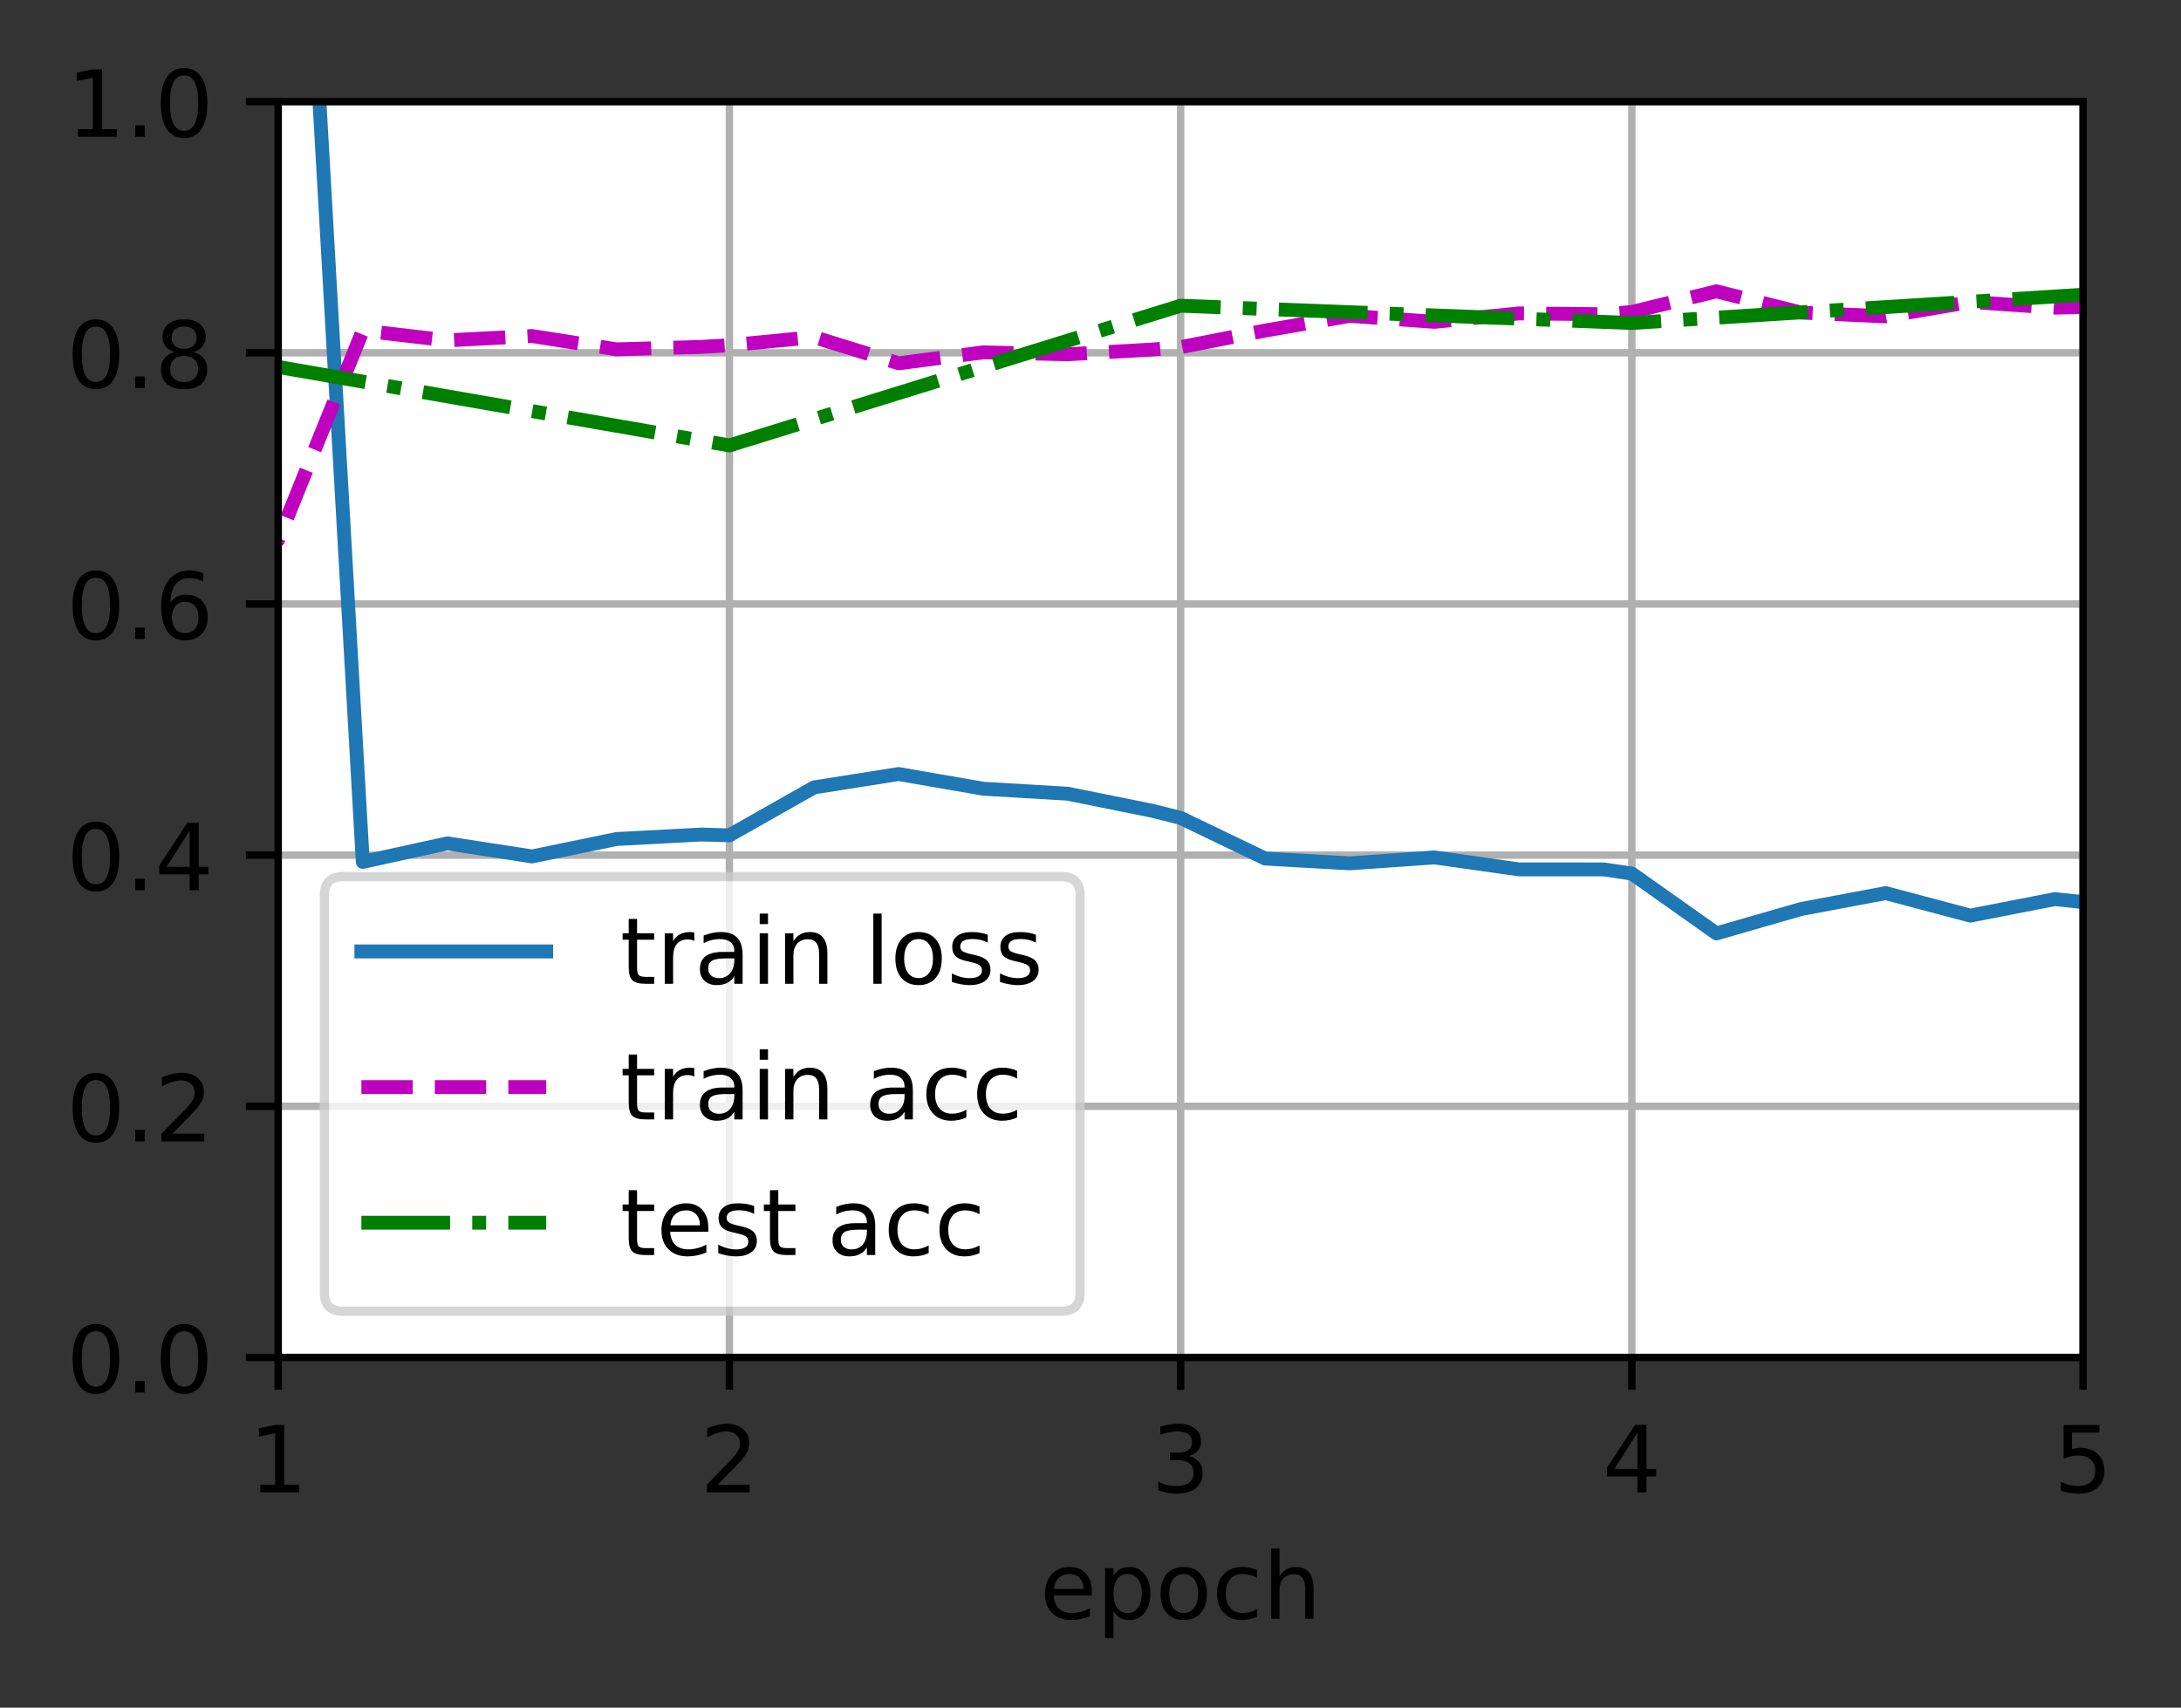 <?xml version="1.0" encoding="UTF-8"?>
<svg xmlns="http://www.w3.org/2000/svg" xmlns:xlink="http://www.w3.org/1999/xlink" width="295pt" height="231pt" viewBox="0 0 295 231" version="1.1">
<rect x="0" y="0" width="295" height="231" fill="#333333" stroke="none"/>
<defs>
<clipPath id="clip1">
  <path d="M 37.629 13.75 L 39 13.75 L 39 183.625 L 37.629 183.625 Z M 37.629 13.75 "/>
</clipPath>
<clipPath id="clip2">
  <path d="M 97 13.75 L 100 13.75 L 100 183.625 L 97 183.625 Z M 97 13.75 "/>
</clipPath>
<clipPath id="clip3">
  <path d="M 158 13.75 L 161 13.75 L 161 183.625 L 158 183.625 Z M 158 13.75 "/>
</clipPath>
<clipPath id="clip4">
  <path d="M 220 13.75 L 222 13.75 L 222 183.625 L 220 183.625 Z M 220 13.75 "/>
</clipPath>
<clipPath id="clip5">
  <path d="M 281 13.75 L 281.754 13.75 L 281.754 183.625 L 281 183.625 Z M 281 13.75 "/>
</clipPath>
<clipPath id="clip6">
  <path d="M 37.629 182 L 281.754 182 L 281.754 183.625 L 37.629 183.625 Z M 37.629 182 "/>
</clipPath>
<clipPath id="clip7">
  <path d="M 37.629 148 L 281.754 148 L 281.754 151 L 37.629 151 Z M 37.629 148 "/>
</clipPath>
<clipPath id="clip8">
  <path d="M 37.629 114 L 281.754 114 L 281.754 117 L 37.629 117 Z M 37.629 114 "/>
</clipPath>
<clipPath id="clip9">
  <path d="M 37.629 80 L 281.754 80 L 281.754 83 L 37.629 83 Z M 37.629 80 "/>
</clipPath>
<clipPath id="clip10">
  <path d="M 37.629 47 L 281.754 47 L 281.754 49 L 37.629 49 Z M 37.629 47 "/>
</clipPath>
<clipPath id="clip11">
  <path d="M 37.629 13.75 L 281.754 13.75 L 281.754 15 L 37.629 15 Z M 37.629 13.75 "/>
</clipPath>
<clipPath id="clip12">
  <path d="M 41 13.75 L 281.754 13.75 L 281.754 128 L 41 128 Z M 41 13.75 "/>
</clipPath>
<clipPath id="clip13">
  <path d="M 37.629 38 L 281.754 38 L 281.754 99 L 37.629 99 Z M 37.629 38 "/>
</clipPath>
<clipPath id="clip14">
  <path d="M 37.629 38 L 281.754 38 L 281.754 62 L 37.629 62 Z M 37.629 38 "/>
</clipPath>
<filter id="alpha" filterUnits="objectBoundingBox" x="0%" y="0%" width="100%" height="100%">
  <feColorMatrix type="matrix" in="SourceGraphic" values="0 0 0 0 1 0 0 0 0 1 0 0 0 0 1 0 0 0 1 0"/>
</filter>
<mask id="mask0">
  <g filter="url(#alpha)">
<rect x="0" y="0" width="295" height="231" style="fill:rgb(0%,0%,0%);fill-opacity:0.8;stroke:none;"/>
  </g>
</mask>
<clipPath id="clip15">
  <rect width="295" height="231"/>
</clipPath>
<g id="surface6" clip-path="url(#clip15)">
<path style="fill-rule:nonzero;fill:rgb(100%,100%,100%);fill-opacity:1;stroke-width:1;stroke-linecap:butt;stroke-linejoin:miter;stroke:rgb(80%,80%,80%);stroke-opacity:1;stroke-miterlimit:4;" d="M 37.103 141.9 L 114.872 141.9 C 116.206 141.9 116.872 141.231 116.872 139.9 L 116.872 96.866 C 116.872 95.531 116.206 94.866 114.872 94.866 L 37.103 94.866 C 35.769 94.866 35.103 95.531 35.103 96.866 L 35.103 139.9 C 35.103 141.231 35.769 141.9 37.103 141.9 Z M 37.103 141.9 " transform="matrix(1.25,0,0,1.25,0,0)"/>
</g>
</defs>
<g id="surface1">
<path style=" stroke:none;fill-rule:nonzero;fill:rgb(100%,100%,100%);fill-opacity:1;" d="M 37.629 183.625 L 281.754 183.625 L 281.754 13.75 L 37.629 13.75 Z M 37.629 183.625 "/>
<g clip-path="url(#clip1)" clip-rule="nonzero">
<path style="fill:none;stroke-width:0.8;stroke-linecap:square;stroke-linejoin:round;stroke:rgb(69.02%,69.02%,69.02%);stroke-opacity:1;stroke-miterlimit:4;" d="M 30.103 146.9 L 30.103 11 " transform="matrix(1.25,0,0,1.25,0,0)"/>
</g>
<path style="fill:none;stroke-width:0.8;stroke-linecap:butt;stroke-linejoin:round;stroke:rgb(0%,0%,0%);stroke-opacity:1;stroke-miterlimit:4;" d="M 0 0.001 L 0 3.501 " transform="matrix(1.25,0,0,1.25,37.629,183.624)"/>
<path style=" stroke:none;fill-rule:nonzero;fill:rgb(0%,0%,0%);fill-opacity:1;" d="M 35.203 200.836 L 37.219 200.836 L 37.219 193.883 L 35.023 194.32 L 35.023 193.199 L 37.203 192.758 L 38.438 192.758 L 38.438 200.836 L 40.453 200.836 L 40.453 201.871 L 35.203 201.871 Z M 35.203 200.836 "/>
<g clip-path="url(#clip2)" clip-rule="nonzero">
<path style="fill:none;stroke-width:0.8;stroke-linecap:square;stroke-linejoin:round;stroke:rgb(69.02%,69.02%,69.02%);stroke-opacity:1;stroke-miterlimit:4;" d="M 78.928 146.9 L 78.928 11 " transform="matrix(1.25,0,0,1.25,0,0)"/>
</g>
<path style="fill:none;stroke-width:0.8;stroke-linecap:butt;stroke-linejoin:round;stroke:rgb(0%,0%,0%);stroke-opacity:1;stroke-miterlimit:4;" d="M 0 0.001 L 0 3.501 " transform="matrix(1.25,0,0,1.25,98.66,183.624)"/>
<path style=" stroke:none;fill-rule:nonzero;fill:rgb(0%,0%,0%);fill-opacity:1;" d="M 97.082 200.836 L 101.383 200.836 L 101.383 201.871 L 95.602 201.871 L 95.602 200.836 C 96.066 200.352 96.703 199.699 97.512 198.887 C 98.32 198.07 98.828 197.543 99.035 197.305 C 99.43 196.863 99.703 196.488 99.859 196.18 C 100.02 195.875 100.098 195.57 100.098 195.273 C 100.098 194.789 99.93 194.395 99.586 194.09 C 99.25 193.785 98.805 193.633 98.258 193.633 C 97.875 193.633 97.465 193.699 97.035 193.832 C 96.605 193.969 96.148 194.172 95.66 194.445 L 95.66 193.199 C 96.156 193 96.621 192.848 97.051 192.746 C 97.484 192.645 97.879 192.594 98.234 192.594 C 99.18 192.594 99.934 192.832 100.492 193.305 C 101.055 193.773 101.336 194.406 101.336 195.195 C 101.336 195.57 101.266 195.926 101.125 196.262 C 100.984 196.594 100.73 196.992 100.359 197.445 C 100.258 197.566 99.934 197.906 99.391 198.469 C 98.844 199.035 98.074 199.82 97.082 200.836 Z M 97.082 200.836 "/>
<g clip-path="url(#clip3)" clip-rule="nonzero">
<path style="fill:none;stroke-width:0.8;stroke-linecap:square;stroke-linejoin:round;stroke:rgb(69.02%,69.02%,69.02%);stroke-opacity:1;stroke-miterlimit:4;" d="M 127.753 146.9 L 127.753 11 " transform="matrix(1.25,0,0,1.25,0,0)"/>
</g>
<path style="fill:none;stroke-width:0.8;stroke-linecap:butt;stroke-linejoin:round;stroke:rgb(0%,0%,0%);stroke-opacity:1;stroke-miterlimit:4;" d="M 0 0.001 L 0 3.501 " transform="matrix(1.25,0,0,1.25,159.691,183.624)"/>
<path style=" stroke:none;fill-rule:nonzero;fill:rgb(0%,0%,0%);fill-opacity:1;" d="M 160.789 196.957 C 161.375 197.086 161.836 197.348 162.168 197.746 C 162.5 198.145 162.664 198.637 162.664 199.223 C 162.664 200.121 162.355 200.816 161.738 201.312 C 161.121 201.805 160.242 202.051 159.102 202.051 C 158.719 202.051 158.328 202.012 157.922 201.938 C 157.516 201.859 157.098 201.746 156.668 201.598 L 156.668 200.406 C 157.008 200.605 157.383 200.758 157.789 200.859 C 158.195 200.961 158.621 201.012 159.066 201.012 C 159.84 201.012 160.426 200.859 160.832 200.555 C 161.238 200.25 161.438 199.805 161.438 199.223 C 161.438 198.688 161.25 198.266 160.875 197.965 C 160.5 197.66 159.977 197.508 159.305 197.508 L 158.242 197.508 L 158.242 196.496 L 159.352 196.496 C 159.961 196.496 160.422 196.375 160.742 196.133 C 161.066 195.891 161.227 195.539 161.227 195.086 C 161.227 194.617 161.062 194.258 160.727 194.008 C 160.398 193.758 159.922 193.633 159.305 193.633 C 158.965 193.633 158.602 193.668 158.219 193.742 C 157.828 193.816 157.406 193.93 156.941 194.082 L 156.941 192.984 C 157.41 192.855 157.848 192.758 158.258 192.691 C 158.668 192.629 159.051 192.594 159.414 192.594 C 160.352 192.594 161.09 192.809 161.633 193.234 C 162.18 193.656 162.453 194.23 162.453 194.957 C 162.453 195.461 162.309 195.887 162.02 196.234 C 161.73 196.582 161.32 196.824 160.789 196.957 Z M 160.789 196.957 "/>
<g clip-path="url(#clip4)" clip-rule="nonzero">
<path style="fill:none;stroke-width:0.8;stroke-linecap:square;stroke-linejoin:round;stroke:rgb(69.02%,69.02%,69.02%);stroke-opacity:1;stroke-miterlimit:4;" d="M 176.578 146.9 L 176.578 11 " transform="matrix(1.25,0,0,1.25,0,0)"/>
</g>
<path style="fill:none;stroke-width:0.8;stroke-linecap:butt;stroke-linejoin:round;stroke:rgb(0%,0%,0%);stroke-opacity:1;stroke-miterlimit:4;" d="M 0 0.001 L 0 3.501 " transform="matrix(1.25,0,0,1.25,220.723,183.624)"/>
<path style=" stroke:none;fill-rule:nonzero;fill:rgb(0%,0%,0%);fill-opacity:1;" d="M 221.469 193.832 L 218.359 198.699 L 221.469 198.699 Z M 221.148 192.758 L 222.695 192.758 L 222.695 198.699 L 224 198.699 L 224 199.723 L 222.695 199.723 L 222.695 201.871 L 221.469 201.871 L 221.469 199.723 L 217.359 199.723 L 217.359 198.535 Z M 221.148 192.758 "/>
<g clip-path="url(#clip5)" clip-rule="nonzero">
<path style="fill:none;stroke-width:0.8;stroke-linecap:square;stroke-linejoin:round;stroke:rgb(69.02%,69.02%,69.02%);stroke-opacity:1;stroke-miterlimit:4;" d="M 225.403 146.9 L 225.403 11 " transform="matrix(1.25,0,0,1.25,0,0)"/>
</g>
<path style="fill:none;stroke-width:0.8;stroke-linecap:butt;stroke-linejoin:round;stroke:rgb(0%,0%,0%);stroke-opacity:1;stroke-miterlimit:4;" d="M 0 0.001 L 0 3.501 " transform="matrix(1.25,0,0,1.25,281.754,183.624)"/>
<path style=" stroke:none;fill-rule:nonzero;fill:rgb(0%,0%,0%);fill-opacity:1;" d="M 279.125 192.758 L 283.969 192.758 L 283.969 193.797 L 280.258 193.797 L 280.258 196.031 C 280.434 195.969 280.613 195.922 280.789 195.895 C 280.969 195.863 281.148 195.848 281.328 195.848 C 282.348 195.848 283.152 196.129 283.746 196.684 C 284.34 197.242 284.641 197.996 284.641 198.949 C 284.641 199.93 284.332 200.691 283.723 201.234 C 283.113 201.777 282.25 202.051 281.141 202.051 C 280.758 202.051 280.367 202.016 279.969 201.953 C 279.574 201.887 279.164 201.789 278.742 201.66 L 278.742 200.418 C 279.109 200.617 279.484 200.766 279.875 200.863 C 280.266 200.961 280.68 201.012 281.117 201.012 C 281.82 201.012 282.375 200.824 282.789 200.457 C 283.199 200.086 283.406 199.582 283.406 198.949 C 283.406 198.312 283.199 197.812 282.789 197.441 C 282.375 197.07 281.82 196.887 281.117 196.887 C 280.785 196.887 280.457 196.922 280.129 196.996 C 279.801 197.066 279.469 197.184 279.125 197.336 Z M 279.125 192.758 "/>
<path style=" stroke:none;fill-rule:nonzero;fill:rgb(0%,0%,0%);fill-opacity:1;" d="M 147.68 215.27 L 147.68 215.82 L 142.516 215.82 C 142.566 216.594 142.801 217.184 143.219 217.586 C 143.633 217.992 144.215 218.195 144.961 218.195 C 145.391 218.195 145.809 218.141 146.211 218.035 C 146.617 217.93 147.02 217.773 147.422 217.559 L 147.422 218.621 C 147.016 218.793 146.602 218.922 146.18 219.012 C 145.758 219.102 145.328 219.148 144.891 219.148 C 143.801 219.148 142.938 218.832 142.301 218.195 C 141.664 217.562 141.344 216.703 141.344 215.617 C 141.344 214.5 141.648 213.613 142.25 212.957 C 142.855 212.297 143.672 211.969 144.695 211.969 C 145.617 211.969 146.344 212.266 146.879 212.859 C 147.414 213.449 147.68 214.254 147.68 215.27 Z M 146.559 214.941 C 146.551 214.328 146.379 213.836 146.043 213.473 C 145.707 213.105 145.262 212.922 144.711 212.922 C 144.082 212.922 143.582 213.098 143.203 213.453 C 142.828 213.805 142.613 214.305 142.555 214.949 Z M 146.559 214.941 "/>
<path style=" stroke:none;fill-rule:nonzero;fill:rgb(0%,0%,0%);fill-opacity:1;" d="M 150.609 217.945 L 150.609 221.57 L 149.48 221.57 L 149.48 212.133 L 150.609 212.133 L 150.609 213.172 C 150.848 212.766 151.145 212.465 151.504 212.266 C 151.867 212.07 152.297 211.969 152.797 211.969 C 153.625 211.969 154.301 212.301 154.82 212.957 C 155.34 213.617 155.598 214.484 155.598 215.559 C 155.598 216.633 155.34 217.5 154.82 218.16 C 154.301 218.816 153.625 219.148 152.797 219.148 C 152.297 219.148 151.867 219.047 151.504 218.852 C 151.145 218.652 150.848 218.352 150.609 217.945 Z M 154.434 215.559 C 154.434 214.73 154.262 214.086 153.922 213.613 C 153.582 213.145 153.117 212.91 152.523 212.91 C 151.926 212.91 151.461 213.145 151.121 213.613 C 150.781 214.086 150.609 214.73 150.609 215.559 C 150.609 216.383 150.781 217.031 151.121 217.5 C 151.461 217.973 151.926 218.207 152.523 218.207 C 153.117 218.207 153.582 217.973 153.922 217.5 C 154.262 217.031 154.434 216.383 154.434 215.559 Z M 154.434 215.559 "/>
<path style=" stroke:none;fill-rule:nonzero;fill:rgb(0%,0%,0%);fill-opacity:1;" d="M 160.109 212.922 C 159.508 212.922 159.031 213.156 158.68 213.625 C 158.328 214.098 158.156 214.738 158.156 215.559 C 158.156 216.375 158.328 217.02 158.676 217.488 C 159.023 217.961 159.5 218.195 160.109 218.195 C 160.707 218.195 161.18 217.957 161.531 217.488 C 161.879 217.016 162.055 216.371 162.055 215.559 C 162.055 214.746 161.879 214.105 161.531 213.633 C 161.18 213.156 160.707 212.922 160.109 212.922 Z M 160.109 211.969 C 161.086 211.969 161.852 212.289 162.406 212.922 C 162.969 213.559 163.246 214.434 163.246 215.559 C 163.246 216.676 162.969 217.555 162.406 218.191 C 161.852 218.828 161.086 219.148 160.109 219.148 C 159.125 219.148 158.359 218.828 157.805 218.191 C 157.25 217.555 156.969 216.676 156.969 215.559 C 156.969 214.434 157.25 213.559 157.805 212.922 C 158.359 212.289 159.125 211.969 160.109 211.969 Z M 160.109 211.969 "/>
<path style=" stroke:none;fill-rule:nonzero;fill:rgb(0%,0%,0%);fill-opacity:1;" d="M 170.027 212.395 L 170.027 213.445 C 169.707 213.27 169.391 213.141 169.07 213.051 C 168.754 212.965 168.43 212.922 168.105 212.922 C 167.375 212.922 166.809 213.152 166.406 213.613 C 166.004 214.074 165.801 214.723 165.801 215.559 C 165.801 216.391 166.004 217.039 166.406 217.504 C 166.809 217.965 167.375 218.195 168.105 218.195 C 168.43 218.195 168.754 218.152 169.07 218.062 C 169.391 217.977 169.707 217.844 170.027 217.668 L 170.027 218.707 C 169.711 218.855 169.387 218.965 169.051 219.035 C 168.719 219.109 168.359 219.148 167.98 219.148 C 166.953 219.148 166.133 218.824 165.527 218.176 C 164.922 217.531 164.617 216.656 164.617 215.559 C 164.617 214.441 164.926 213.566 165.535 212.93 C 166.148 212.289 166.988 211.969 168.055 211.969 C 168.402 211.969 168.738 212.004 169.066 212.078 C 169.398 212.148 169.715 212.254 170.027 212.395 Z M 170.027 212.395 "/>
<path style=" stroke:none;fill-rule:nonzero;fill:rgb(0%,0%,0%);fill-opacity:1;" d="M 177.664 214.844 L 177.664 218.969 L 176.539 218.969 L 176.539 214.879 C 176.539 214.234 176.414 213.75 176.16 213.43 C 175.91 213.105 175.531 212.945 175.027 212.945 C 174.418 212.945 173.941 213.141 173.59 213.527 C 173.242 213.91 173.066 214.438 173.066 215.105 L 173.066 218.969 L 171.938 218.969 L 171.938 209.473 L 173.066 209.473 L 173.066 213.195 C 173.336 212.785 173.652 212.477 174.016 212.273 C 174.379 212.07 174.801 211.969 175.277 211.969 C 176.062 211.969 176.656 212.211 177.059 212.699 C 177.461 213.184 177.664 213.898 177.664 214.844 Z M 177.664 214.844 "/>
<g clip-path="url(#clip6)" clip-rule="nonzero">
<path style="fill:none;stroke-width:0.8;stroke-linecap:square;stroke-linejoin:round;stroke:rgb(69.02%,69.02%,69.02%);stroke-opacity:1;stroke-miterlimit:4;" d="M 30.103 146.9 L 225.403 146.9 " transform="matrix(1.25,0,0,1.25,0,0)"/>
</g>
<path style="fill:none;stroke-width:0.8;stroke-linecap:butt;stroke-linejoin:round;stroke:rgb(0%,0%,0%);stroke-opacity:1;stroke-miterlimit:4;" d="M 0 0.001 L -3.5 0.001 " transform="matrix(1.25,0,0,1.25,37.629,183.624)"/>
<path style=" stroke:none;fill-rule:nonzero;fill:rgb(0%,0%,0%);fill-opacity:1;" d="M 12.973 180.07 C 12.34 180.07 11.859 180.383 11.539 181.008 C 11.223 181.633 11.062 182.57 11.062 183.824 C 11.062 185.074 11.223 186.012 11.539 186.637 C 11.859 187.262 12.34 187.574 12.973 187.574 C 13.613 187.574 14.09 187.262 14.41 186.637 C 14.73 186.012 14.891 185.074 14.891 183.824 C 14.891 182.57 14.73 181.633 14.41 181.008 C 14.09 180.383 13.613 180.07 12.973 180.07 Z M 12.973 179.094 C 13.996 179.094 14.773 179.5 15.312 180.309 C 15.852 181.117 16.125 182.289 16.125 183.824 C 16.125 185.359 15.852 186.531 15.312 187.34 C 14.773 188.148 13.996 188.551 12.973 188.551 C 11.953 188.551 11.172 188.148 10.633 187.34 C 10.094 186.531 9.824 185.359 9.824 183.824 C 9.824 182.289 10.094 181.117 10.633 180.309 C 11.172 179.5 11.953 179.094 12.973 179.094 Z M 12.973 179.094 "/>
<path style=" stroke:none;fill-rule:nonzero;fill:rgb(0%,0%,0%);fill-opacity:1;" d="M 18.289 186.82 L 19.578 186.82 L 19.578 188.371 L 18.289 188.371 Z M 18.289 186.82 "/>
<path style=" stroke:none;fill-rule:nonzero;fill:rgb(0%,0%,0%);fill-opacity:1;" d="M 24.898 180.07 C 24.266 180.07 23.789 180.383 23.469 181.008 C 23.148 181.633 22.988 182.57 22.988 183.824 C 22.988 185.074 23.148 186.012 23.469 186.637 C 23.789 187.262 24.266 187.574 24.898 187.574 C 25.539 187.574 26.016 187.262 26.336 186.637 C 26.656 186.012 26.816 185.074 26.816 183.824 C 26.816 182.57 26.656 181.633 26.336 181.008 C 26.016 180.383 25.539 180.07 24.898 180.07 Z M 24.898 179.094 C 25.922 179.094 26.703 179.5 27.242 180.309 C 27.781 181.117 28.051 182.289 28.051 183.824 C 28.051 185.359 27.781 186.531 27.242 187.34 C 26.703 188.148 25.922 188.551 24.898 188.551 C 23.879 188.551 23.098 188.148 22.559 187.34 C 22.02 186.531 21.75 185.359 21.75 183.824 C 21.75 182.289 22.02 181.117 22.559 180.309 C 23.098 179.5 23.879 179.094 24.898 179.094 Z M 24.898 179.094 "/>
<g clip-path="url(#clip7)" clip-rule="nonzero">
<path style="fill:none;stroke-width:0.8;stroke-linecap:square;stroke-linejoin:round;stroke:rgb(69.02%,69.02%,69.02%);stroke-opacity:1;stroke-miterlimit:4;" d="M 30.103 119.719 L 225.403 119.719 " transform="matrix(1.25,0,0,1.25,0,0)"/>
</g>
<path style="fill:none;stroke-width:0.8;stroke-linecap:butt;stroke-linejoin:round;stroke:rgb(0%,0%,0%);stroke-opacity:1;stroke-miterlimit:4;" d="M 0 -0 L -3.5 -0 " transform="matrix(1.25,0,0,1.25,37.629,149.649)"/>
<path style=" stroke:none;fill-rule:nonzero;fill:rgb(0%,0%,0%);fill-opacity:1;" d="M 12.973 146.098 C 12.34 146.098 11.859 146.41 11.539 147.035 C 11.223 147.66 11.062 148.598 11.062 149.852 C 11.062 151.102 11.223 152.035 11.539 152.66 C 11.859 153.285 12.34 153.598 12.973 153.598 C 13.613 153.598 14.09 153.285 14.41 152.66 C 14.73 152.035 14.891 151.102 14.891 149.852 C 14.891 148.598 14.73 147.66 14.41 147.035 C 14.09 146.41 13.613 146.098 12.973 146.098 Z M 12.973 145.121 C 13.996 145.121 14.773 145.523 15.312 146.332 C 15.852 147.141 16.125 148.312 16.125 149.852 C 16.125 151.387 15.852 152.555 15.312 153.363 C 14.773 154.172 13.996 154.574 12.973 154.574 C 11.953 154.574 11.172 154.172 10.633 153.363 C 10.094 152.555 9.824 151.387 9.824 149.852 C 9.824 148.312 10.094 147.141 10.633 146.332 C 11.172 145.523 11.953 145.121 12.973 145.121 Z M 12.973 145.121 "/>
<path style=" stroke:none;fill-rule:nonzero;fill:rgb(0%,0%,0%);fill-opacity:1;" d="M 18.289 152.848 L 19.578 152.848 L 19.578 154.398 L 18.289 154.398 Z M 18.289 152.848 "/>
<path style=" stroke:none;fill-rule:nonzero;fill:rgb(0%,0%,0%);fill-opacity:1;" d="M 23.324 153.359 L 27.629 153.359 L 27.629 154.398 L 21.844 154.398 L 21.844 153.359 C 22.309 152.875 22.945 152.227 23.754 151.41 C 24.562 150.594 25.07 150.07 25.277 149.832 C 25.672 149.391 25.949 149.016 26.105 148.707 C 26.262 148.398 26.34 148.098 26.34 147.801 C 26.34 147.316 26.172 146.922 25.832 146.617 C 25.492 146.312 25.047 146.156 24.504 146.156 C 24.117 146.156 23.707 146.227 23.277 146.359 C 22.848 146.492 22.391 146.695 21.902 146.969 L 21.902 145.723 C 22.398 145.523 22.863 145.375 23.293 145.273 C 23.727 145.172 24.121 145.121 24.48 145.121 C 25.422 145.121 26.176 145.355 26.738 145.828 C 27.297 146.301 27.578 146.93 27.578 147.719 C 27.578 148.094 27.508 148.449 27.367 148.785 C 27.227 149.121 26.973 149.516 26.602 149.973 C 26.5 150.09 26.176 150.434 25.633 150.996 C 25.086 151.559 24.316 152.348 23.324 153.359 Z M 23.324 153.359 "/>
<g clip-path="url(#clip8)" clip-rule="nonzero">
<path style="fill:none;stroke-width:0.8;stroke-linecap:square;stroke-linejoin:round;stroke:rgb(69.02%,69.02%,69.02%);stroke-opacity:1;stroke-miterlimit:4;" d="M 30.103 92.541 L 225.403 92.541 " transform="matrix(1.25,0,0,1.25,0,0)"/>
</g>
<path style="fill:none;stroke-width:0.8;stroke-linecap:butt;stroke-linejoin:round;stroke:rgb(0%,0%,0%);stroke-opacity:1;stroke-miterlimit:4;" d="M 0 0.001 L -3.5 0.001 " transform="matrix(1.25,0,0,1.25,37.629,115.674)"/>
<path style=" stroke:none;fill-rule:nonzero;fill:rgb(0%,0%,0%);fill-opacity:1;" d="M 12.973 112.121 C 12.34 112.121 11.859 112.434 11.539 113.059 C 11.223 113.684 11.062 114.621 11.062 115.875 C 11.062 117.125 11.223 118.062 11.539 118.688 C 11.859 119.312 12.34 119.625 12.973 119.625 C 13.613 119.625 14.09 119.312 14.41 118.688 C 14.73 118.062 14.891 117.125 14.891 115.875 C 14.891 114.621 14.73 113.684 14.41 113.059 C 14.09 112.434 13.613 112.121 12.973 112.121 Z M 12.973 111.145 C 13.996 111.145 14.773 111.551 15.312 112.359 C 15.852 113.164 16.125 114.34 16.125 115.875 C 16.125 117.41 15.852 118.582 15.312 119.391 C 14.773 120.195 13.996 120.602 12.973 120.602 C 11.953 120.602 11.172 120.195 10.633 119.391 C 10.094 118.582 9.824 117.41 9.824 115.875 C 9.824 114.34 10.094 113.164 10.633 112.359 C 11.172 111.551 11.953 111.145 12.973 111.145 Z M 12.973 111.145 "/>
<path style=" stroke:none;fill-rule:nonzero;fill:rgb(0%,0%,0%);fill-opacity:1;" d="M 18.289 118.871 L 19.578 118.871 L 19.578 120.422 L 18.289 120.422 Z M 18.289 118.871 "/>
<path style=" stroke:none;fill-rule:nonzero;fill:rgb(0%,0%,0%);fill-opacity:1;" d="M 25.652 112.383 L 22.539 117.25 L 25.652 117.25 Z M 25.328 111.309 L 26.879 111.309 L 26.879 117.25 L 28.18 117.25 L 28.18 118.273 L 26.879 118.273 L 26.879 120.422 L 25.652 120.422 L 25.652 118.273 L 21.539 118.273 L 21.539 117.086 Z M 25.328 111.309 "/>
<g clip-path="url(#clip9)" clip-rule="nonzero">
<path style="fill:none;stroke-width:0.8;stroke-linecap:square;stroke-linejoin:round;stroke:rgb(69.02%,69.02%,69.02%);stroke-opacity:1;stroke-miterlimit:4;" d="M 30.103 65.359 L 225.403 65.359 " transform="matrix(1.25,0,0,1.25,0,0)"/>
</g>
<path style="fill:none;stroke-width:0.8;stroke-linecap:butt;stroke-linejoin:round;stroke:rgb(0%,0%,0%);stroke-opacity:1;stroke-miterlimit:4;" d="M 0 0 L -3.5 0 " transform="matrix(1.25,0,0,1.25,37.629,81.699)"/>
<path style=" stroke:none;fill-rule:nonzero;fill:rgb(0%,0%,0%);fill-opacity:1;" d="M 12.973 78.148 C 12.34 78.148 11.859 78.461 11.539 79.086 C 11.223 79.707 11.062 80.648 11.062 81.902 C 11.062 83.148 11.223 84.086 11.539 84.711 C 11.859 85.336 12.34 85.648 12.973 85.648 C 13.613 85.648 14.09 85.336 14.41 84.711 C 14.73 84.086 14.891 83.148 14.891 81.902 C 14.891 80.648 14.73 79.707 14.41 79.086 C 14.09 78.461 13.613 78.148 12.973 78.148 Z M 12.973 77.172 C 13.996 77.172 14.773 77.574 15.312 78.383 C 15.852 79.191 16.125 80.363 16.125 81.902 C 16.125 83.434 15.852 84.605 15.312 85.414 C 14.773 86.223 13.996 86.625 12.973 86.625 C 11.953 86.625 11.172 86.223 10.633 85.414 C 10.094 84.605 9.824 83.434 9.824 81.902 C 9.824 80.363 10.094 79.191 10.633 78.383 C 11.172 77.574 11.953 77.172 12.973 77.172 Z M 12.973 77.172 "/>
<path style=" stroke:none;fill-rule:nonzero;fill:rgb(0%,0%,0%);fill-opacity:1;" d="M 18.289 84.898 L 19.578 84.898 L 19.578 86.449 L 18.289 86.449 Z M 18.289 84.898 "/>
<path style=" stroke:none;fill-rule:nonzero;fill:rgb(0%,0%,0%);fill-opacity:1;" d="M 25.055 81.402 C 24.5 81.402 24.062 81.59 23.738 81.969 C 23.414 82.348 23.254 82.867 23.254 83.523 C 23.254 84.18 23.414 84.699 23.738 85.078 C 24.062 85.461 24.5 85.648 25.055 85.648 C 25.605 85.648 26.043 85.461 26.367 85.078 C 26.691 84.699 26.852 84.18 26.852 83.523 C 26.852 82.867 26.691 82.348 26.367 81.969 C 26.043 81.59 25.605 81.402 25.055 81.402 Z M 27.5 77.535 L 27.5 78.66 C 27.191 78.512 26.879 78.402 26.562 78.324 C 26.246 78.246 25.934 78.207 25.625 78.207 C 24.812 78.207 24.191 78.484 23.762 79.031 C 23.332 79.582 23.086 80.41 23.027 81.523 C 23.266 81.168 23.566 80.898 23.93 80.707 C 24.293 80.52 24.691 80.426 25.125 80.426 C 26.039 80.426 26.766 80.703 27.297 81.258 C 27.828 81.812 28.094 82.57 28.094 83.523 C 28.094 84.461 27.816 85.211 27.262 85.777 C 26.707 86.344 25.973 86.625 25.055 86.625 C 24 86.625 23.191 86.223 22.637 85.414 C 22.078 84.605 21.801 83.434 21.801 81.902 C 21.801 80.461 22.141 79.312 22.824 78.457 C 23.508 77.598 24.426 77.172 25.578 77.172 C 25.887 77.172 26.199 77.203 26.516 77.262 C 26.828 77.324 27.156 77.414 27.5 77.535 Z M 27.5 77.535 "/>
<g clip-path="url(#clip10)" clip-rule="nonzero">
<path style="fill:none;stroke-width:0.8;stroke-linecap:square;stroke-linejoin:round;stroke:rgb(69.02%,69.02%,69.02%);stroke-opacity:1;stroke-miterlimit:4;" d="M 30.103 38.178 L 225.403 38.178 " transform="matrix(1.25,0,0,1.25,0,0)"/>
</g>
<path style="fill:none;stroke-width:0.8;stroke-linecap:butt;stroke-linejoin:round;stroke:rgb(0%,0%,0%);stroke-opacity:1;stroke-miterlimit:4;" d="M 0 -0.001 L -3.5 -0.001 " transform="matrix(1.25,0,0,1.25,37.629,47.724)"/>
<path style=" stroke:none;fill-rule:nonzero;fill:rgb(0%,0%,0%);fill-opacity:1;" d="M 12.973 44.172 C 12.34 44.172 11.859 44.484 11.539 45.109 C 11.223 45.734 11.062 46.672 11.062 47.926 C 11.062 49.176 11.223 50.113 11.539 50.738 C 11.859 51.363 12.34 51.676 12.973 51.676 C 13.613 51.676 14.09 51.363 14.41 50.738 C 14.73 50.113 14.891 49.176 14.891 47.926 C 14.891 46.672 14.73 45.734 14.41 45.109 C 14.09 44.484 13.613 44.172 12.973 44.172 Z M 12.973 43.195 C 13.996 43.195 14.773 43.602 15.312 44.41 C 15.852 45.215 16.125 46.387 16.125 47.926 C 16.125 49.461 15.852 50.633 15.312 51.441 C 14.773 52.246 13.996 52.652 12.973 52.652 C 11.953 52.652 11.172 52.246 10.633 51.441 C 10.094 50.633 9.824 49.461 9.824 47.926 C 9.824 46.387 10.094 45.215 10.633 44.41 C 11.172 43.602 11.953 43.195 12.973 43.195 Z M 12.973 43.195 "/>
<path style=" stroke:none;fill-rule:nonzero;fill:rgb(0%,0%,0%);fill-opacity:1;" d="M 18.289 50.922 L 19.578 50.922 L 19.578 52.473 L 18.289 52.473 Z M 18.289 50.922 "/>
<path style=" stroke:none;fill-rule:nonzero;fill:rgb(0%,0%,0%);fill-opacity:1;" d="M 24.898 48.145 C 24.312 48.145 23.852 48.301 23.516 48.617 C 23.18 48.93 23.016 49.359 23.016 49.91 C 23.016 50.457 23.18 50.891 23.516 51.203 C 23.852 51.516 24.312 51.676 24.898 51.676 C 25.484 51.676 25.945 51.516 26.285 51.203 C 26.621 50.887 26.793 50.453 26.793 49.91 C 26.793 49.359 26.625 48.93 26.289 48.617 C 25.953 48.301 25.488 48.145 24.898 48.145 Z M 23.668 47.621 C 23.137 47.492 22.727 47.246 22.43 46.883 C 22.137 46.52 21.988 46.078 21.988 45.559 C 21.988 44.828 22.246 44.254 22.766 43.832 C 23.285 43.406 23.996 43.195 24.898 43.195 C 25.805 43.195 26.52 43.406 27.035 43.832 C 27.551 44.254 27.812 44.828 27.812 45.559 C 27.812 46.078 27.664 46.52 27.367 46.883 C 27.074 47.246 26.664 47.492 26.141 47.621 C 26.734 47.758 27.195 48.031 27.527 48.434 C 27.859 48.836 28.023 49.328 28.023 49.91 C 28.023 50.793 27.754 51.473 27.215 51.945 C 26.676 52.414 25.902 52.652 24.898 52.652 C 23.895 52.652 23.121 52.414 22.582 51.945 C 22.043 51.473 21.773 50.793 21.773 49.91 C 21.773 49.328 21.941 48.836 22.273 48.434 C 22.609 48.031 23.074 47.758 23.668 47.621 Z M 23.215 45.676 C 23.215 46.145 23.363 46.512 23.656 46.777 C 23.953 47.043 24.367 47.176 24.898 47.176 C 25.43 47.176 25.844 47.043 26.141 46.777 C 26.441 46.512 26.59 46.145 26.59 45.676 C 26.59 45.203 26.441 44.832 26.141 44.57 C 25.844 44.305 25.43 44.172 24.898 44.172 C 24.367 44.172 23.953 44.305 23.656 44.57 C 23.363 44.832 23.215 45.203 23.215 45.676 Z M 23.215 45.676 "/>
<g clip-path="url(#clip11)" clip-rule="nonzero">
<path style="fill:none;stroke-width:0.8;stroke-linecap:square;stroke-linejoin:round;stroke:rgb(69.02%,69.02%,69.02%);stroke-opacity:1;stroke-miterlimit:4;" d="M 30.103 11 L 225.403 11 " transform="matrix(1.25,0,0,1.25,0,0)"/>
</g>
<path style="fill:none;stroke-width:0.8;stroke-linecap:butt;stroke-linejoin:round;stroke:rgb(0%,0%,0%);stroke-opacity:1;stroke-miterlimit:4;" d="M 0 0.001 L -3.5 0.001 " transform="matrix(1.25,0,0,1.25,37.629,13.749)"/>
<path style=" stroke:none;fill-rule:nonzero;fill:rgb(0%,0%,0%);fill-opacity:1;" d="M 10.551 17.461 L 12.562 17.461 L 12.562 10.508 L 10.375 10.945 L 10.375 9.824 L 12.555 9.383 L 13.785 9.383 L 13.785 17.461 L 15.797 17.461 L 15.797 18.496 L 10.551 18.496 Z M 10.551 17.461 "/>
<path style=" stroke:none;fill-rule:nonzero;fill:rgb(0%,0%,0%);fill-opacity:1;" d="M 18.289 16.945 L 19.578 16.945 L 19.578 18.496 L 18.289 18.496 Z M 18.289 16.945 "/>
<path style=" stroke:none;fill-rule:nonzero;fill:rgb(0%,0%,0%);fill-opacity:1;" d="M 24.898 10.195 C 24.266 10.195 23.789 10.508 23.469 11.133 C 23.148 11.758 22.988 12.695 22.988 13.949 C 22.988 15.199 23.148 16.137 23.469 16.762 C 23.789 17.387 24.266 17.699 24.898 17.699 C 25.539 17.699 26.016 17.387 26.336 16.762 C 26.656 16.137 26.816 15.199 26.816 13.949 C 26.816 12.695 26.656 11.758 26.336 11.133 C 26.016 10.508 25.539 10.195 24.898 10.195 Z M 24.898 9.219 C 25.922 9.219 26.703 9.625 27.242 10.434 C 27.781 11.242 28.051 12.414 28.051 13.949 C 28.051 15.484 27.781 16.656 27.242 17.465 C 26.703 18.273 25.922 18.676 24.898 18.676 C 23.879 18.676 23.098 18.273 22.559 17.465 C 22.02 16.656 21.75 15.484 21.75 13.949 C 21.75 12.414 22.02 11.242 22.559 10.434 C 23.098 9.625 23.879 9.219 24.898 9.219 Z M 24.898 9.219 "/>
<g clip-path="url(#clip12)" clip-rule="nonzero">
<path style="fill:none;stroke-width:1.5;stroke-linecap:square;stroke-linejoin:round;stroke:rgb(12.157%,46.667%,70.588%);stroke-opacity:1;stroke-miterlimit:4;" d="M 33.881 -1 L 39.256 93.272 L 48.413 91.266 L 57.569 92.681 L 66.722 90.794 L 75.878 90.312 L 78.928 90.397 L 88.084 85.209 L 97.237 83.763 L 106.394 85.353 L 115.547 85.894 L 124.703 87.747 L 127.753 88.513 L 136.909 92.912 L 146.062 93.428 L 155.216 92.787 L 164.372 94.081 L 173.528 94.084 L 176.578 94.534 L 185.731 101.009 L 194.887 98.372 L 204.044 96.65 L 213.197 99.084 L 222.35 97.3 L 225.403 97.625 " transform="matrix(1.25,0,0,1.25,0,0)"/>
</g>
<g clip-path="url(#clip13)" clip-rule="nonzero">
<path style="fill:none;stroke-width:1.5;stroke-linecap:butt;stroke-linejoin:round;stroke:rgb(74.902%,0%,74.902%);stroke-opacity:1;stroke-dasharray:5.55,2.4;stroke-miterlimit:4;" d="M -1 78.047 L -0.412 77.888 L 8.744 72.344 L 17.897 64.881 L 27.05 58.847 L 30.103 58.428 L 39.256 35.772 L 48.413 36.834 L 57.569 36.362 L 66.722 37.806 L 75.878 37.541 L 78.928 37.362 L 88.084 36.481 L 97.237 39.312 L 106.394 38.131 L 115.547 38.337 L 124.703 37.825 L 127.753 37.569 L 136.909 35.772 L 146.062 34.181 L 155.216 34.828 L 164.372 33.916 L 173.528 34.003 L 176.578 33.763 L 185.731 31.525 L 194.887 33.825 L 204.044 34.237 L 213.197 32.675 L 222.35 33.294 L 225.403 33.219 " transform="matrix(1.25,0,0,1.25,0,0)"/>
</g>
<g clip-path="url(#clip14)" clip-rule="nonzero">
<path style="fill:none;stroke-width:1.5;stroke-linecap:butt;stroke-linejoin:round;stroke:rgb(0%,50.196%,0%);stroke-opacity:1;stroke-dasharray:9.6,2.4,1.5,2.4;stroke-miterlimit:4;" d="M 30.103 39.709 L 78.928 48.203 L 127.753 33.084 L 176.578 34.953 L 225.403 31.894 " transform="matrix(1.25,0,0,1.25,0,0)"/>
</g>
<path style="fill:none;stroke-width:0.8;stroke-linecap:square;stroke-linejoin:miter;stroke:rgb(0%,0%,0%);stroke-opacity:1;stroke-miterlimit:4;" d="M 30.103 146.9 L 30.103 11 " transform="matrix(1.25,0,0,1.25,0,0)"/>
<path style="fill:none;stroke-width:0.8;stroke-linecap:square;stroke-linejoin:miter;stroke:rgb(0%,0%,0%);stroke-opacity:1;stroke-miterlimit:4;" d="M 225.403 146.9 L 225.403 11 " transform="matrix(1.25,0,0,1.25,0,0)"/>
<path style="fill:none;stroke-width:0.8;stroke-linecap:square;stroke-linejoin:miter;stroke:rgb(0%,0%,0%);stroke-opacity:1;stroke-miterlimit:4;" d="M 30.103 146.9 L 225.403 146.9 " transform="matrix(1.25,0,0,1.25,0,0)"/>
<path style="fill:none;stroke-width:0.8;stroke-linecap:square;stroke-linejoin:miter;stroke:rgb(0%,0%,0%);stroke-opacity:1;stroke-miterlimit:4;" d="M 30.103 11 L 225.403 11 " transform="matrix(1.25,0,0,1.25,0,0)"/>
<use xlink:href="#surface6" mask="url(#mask0)"/>
<path style="fill:none;stroke-width:1.5;stroke-linecap:square;stroke-linejoin:round;stroke:rgb(12.157%,46.667%,70.588%);stroke-opacity:1;stroke-miterlimit:4;" d="M 39.103 102.963 L 59.103 102.963 " transform="matrix(1.25,0,0,1.25,0,0)"/>
<path style=" stroke:none;fill-rule:nonzero;fill:rgb(0%,0%,0%);fill-opacity:1;" d="M 86.168 124.301 L 86.168 126.242 L 88.48 126.242 L 88.48 127.117 L 86.168 127.117 L 86.168 130.828 C 86.168 131.383 86.242 131.742 86.398 131.902 C 86.547 132.059 86.859 132.141 87.328 132.141 L 88.48 132.141 L 88.48 133.078 L 87.328 133.078 C 86.461 133.078 85.863 132.918 85.531 132.594 C 85.203 132.27 85.039 131.68 85.039 130.828 L 85.039 127.117 L 84.215 127.117 L 84.215 126.242 L 85.039 126.242 L 85.039 124.301 Z M 86.168 124.301 "/>
<path style=" stroke:none;fill-rule:nonzero;fill:rgb(0%,0%,0%);fill-opacity:1;" d="M 93.918 127.293 C 93.793 127.219 93.656 127.164 93.508 127.133 C 93.359 127.098 93.195 127.078 93.016 127.078 C 92.383 127.078 91.895 127.285 91.555 127.699 C 91.215 128.109 91.043 128.703 91.043 129.477 L 91.043 133.078 L 89.914 133.078 L 89.914 126.242 L 91.043 126.242 L 91.043 127.305 C 91.281 126.891 91.59 126.582 91.965 126.383 C 92.344 126.18 92.805 126.078 93.348 126.078 C 93.422 126.078 93.508 126.086 93.602 126.094 C 93.695 126.105 93.801 126.117 93.914 126.141 Z M 93.918 127.293 "/>
<path style=" stroke:none;fill-rule:nonzero;fill:rgb(0%,0%,0%);fill-opacity:1;" d="M 98.203 129.645 C 97.297 129.645 96.668 129.746 96.316 129.953 C 95.969 130.16 95.793 130.516 95.793 131.016 C 95.793 131.414 95.922 131.73 96.188 131.965 C 96.449 132.199 96.805 132.316 97.258 132.316 C 97.879 132.316 98.379 132.094 98.758 131.652 C 99.133 131.211 99.32 130.625 99.32 129.895 L 99.32 129.645 Z M 100.445 129.18 L 100.445 133.078 L 99.32 133.078 L 99.32 132.043 C 99.066 132.457 98.746 132.762 98.363 132.961 C 97.98 133.156 97.512 133.258 96.957 133.258 C 96.258 133.258 95.703 133.059 95.289 132.668 C 94.875 132.273 94.668 131.746 94.668 131.09 C 94.668 130.32 94.926 129.742 95.441 129.352 C 95.957 128.961 96.723 128.766 97.746 128.766 L 99.32 128.766 L 99.32 128.652 C 99.32 128.137 99.152 127.738 98.812 127.453 C 98.473 127.172 97.996 127.031 97.379 127.031 C 96.988 127.031 96.609 127.078 96.238 127.172 C 95.867 127.266 95.512 127.406 95.172 127.594 L 95.172 126.555 C 95.582 126.395 95.98 126.277 96.367 126.199 C 96.754 126.117 97.129 126.078 97.496 126.078 C 98.484 126.078 99.223 126.336 99.711 126.848 C 100.199 127.359 100.445 128.137 100.445 129.18 Z M 100.445 129.18 "/>
<path style=" stroke:none;fill-rule:nonzero;fill:rgb(0%,0%,0%);fill-opacity:1;" d="M 102.758 126.242 L 103.879 126.242 L 103.879 133.078 L 102.758 133.078 Z M 102.758 123.582 L 103.879 123.582 L 103.879 125.004 L 102.758 125.004 Z M 102.758 123.582 "/>
<path style=" stroke:none;fill-rule:nonzero;fill:rgb(0%,0%,0%);fill-opacity:1;" d="M 111.914 128.953 L 111.914 133.078 L 110.789 133.078 L 110.789 128.988 C 110.789 128.344 110.664 127.859 110.41 127.539 C 110.16 127.215 109.781 127.055 109.277 127.055 C 108.668 127.055 108.191 127.25 107.84 127.637 C 107.492 128.02 107.316 128.547 107.316 129.215 L 107.316 133.078 L 106.188 133.078 L 106.188 126.242 L 107.316 126.242 L 107.316 127.305 C 107.586 126.895 107.902 126.586 108.266 126.383 C 108.629 126.18 109.051 126.078 109.527 126.078 C 110.312 126.078 110.906 126.32 111.309 126.809 C 111.711 127.293 111.914 128.008 111.914 128.953 Z M 111.914 128.953 "/>
<path style=" stroke:none;fill-rule:nonzero;fill:rgb(0%,0%,0%);fill-opacity:1;" d="M 118.125 123.582 L 119.25 123.582 L 119.25 133.078 L 118.125 133.078 Z M 118.125 123.582 "/>
<path style=" stroke:none;fill-rule:nonzero;fill:rgb(0%,0%,0%);fill-opacity:1;" d="M 124.246 127.031 C 123.645 127.031 123.168 127.266 122.82 127.734 C 122.469 128.207 122.293 128.848 122.293 129.668 C 122.293 130.484 122.469 131.129 122.816 131.598 C 123.164 132.07 123.641 132.305 124.246 132.305 C 124.848 132.305 125.32 132.066 125.668 131.598 C 126.02 131.125 126.195 130.48 126.195 129.668 C 126.195 128.855 126.02 128.215 125.668 127.742 C 125.32 127.266 124.848 127.031 124.246 127.031 Z M 124.246 126.078 C 125.223 126.078 125.992 126.398 126.547 127.031 C 127.105 127.668 127.387 128.543 127.387 129.668 C 127.387 130.785 127.105 131.664 126.547 132.301 C 125.992 132.938 125.223 133.258 124.246 133.258 C 123.266 133.258 122.5 132.938 121.941 132.301 C 121.387 131.664 121.109 130.785 121.109 129.668 C 121.109 128.543 121.387 127.668 121.941 127.031 C 122.5 126.398 123.266 126.078 124.246 126.078 Z M 124.246 126.078 "/>
<path style=" stroke:none;fill-rule:nonzero;fill:rgb(0%,0%,0%);fill-opacity:1;" d="M 133.602 126.445 L 133.602 127.508 C 133.289 127.344 132.957 127.223 132.617 127.141 C 132.273 127.059 131.922 127.02 131.555 127.02 C 130.996 127.02 130.578 127.105 130.297 127.273 C 130.02 127.445 129.883 127.703 129.883 128.043 C 129.883 128.305 129.98 128.508 130.18 128.656 C 130.379 128.805 130.781 128.945 131.383 129.082 L 131.766 129.168 C 132.562 129.336 133.133 129.578 133.469 129.891 C 133.805 130.199 133.969 130.637 133.969 131.191 C 133.969 131.828 133.719 132.332 133.219 132.703 C 132.715 133.07 132.023 133.258 131.145 133.258 C 130.777 133.258 130.398 133.223 130 133.148 C 129.602 133.078 129.184 132.973 128.746 132.828 L 128.746 131.668 C 129.16 131.887 129.57 132.047 129.973 132.156 C 130.375 132.262 130.773 132.316 131.172 132.316 C 131.699 132.316 132.105 132.227 132.391 132.043 C 132.672 131.863 132.816 131.609 132.816 131.277 C 132.816 130.973 132.715 130.738 132.508 130.578 C 132.305 130.414 131.852 130.258 131.156 130.105 L 130.766 130.016 C 130.07 129.867 129.566 129.645 129.258 129.34 C 128.949 129.039 128.797 128.621 128.797 128.094 C 128.797 127.449 129.023 126.953 129.477 126.605 C 129.934 126.254 130.582 126.078 131.422 126.078 C 131.836 126.078 132.223 126.109 132.59 126.172 C 132.957 126.23 133.297 126.32 133.602 126.445 Z M 133.602 126.445 "/>
<path style=" stroke:none;fill-rule:nonzero;fill:rgb(0%,0%,0%);fill-opacity:1;" d="M 140.117 126.445 L 140.117 127.508 C 139.801 127.344 139.469 127.223 139.129 127.141 C 138.785 127.059 138.434 127.02 138.066 127.02 C 137.508 127.02 137.09 127.105 136.812 127.273 C 136.531 127.445 136.395 127.703 136.395 128.043 C 136.395 128.305 136.492 128.508 136.691 128.656 C 136.891 128.805 137.293 128.945 137.895 129.082 L 138.281 129.168 C 139.078 129.336 139.645 129.578 139.98 129.891 C 140.316 130.199 140.484 130.637 140.484 131.191 C 140.484 131.828 140.23 132.332 139.73 132.703 C 139.227 133.07 138.535 133.258 137.656 133.258 C 137.293 133.258 136.91 133.223 136.512 133.148 C 136.117 133.078 135.699 132.973 135.258 132.828 L 135.258 131.668 C 135.676 131.887 136.082 132.047 136.484 132.156 C 136.887 132.262 137.285 132.316 137.684 132.316 C 138.211 132.316 138.617 132.227 138.902 132.043 C 139.188 131.863 139.328 131.609 139.328 131.277 C 139.328 130.973 139.227 130.738 139.02 130.578 C 138.816 130.414 138.367 130.258 137.668 130.105 L 137.277 130.016 C 136.582 129.867 136.082 129.645 135.77 129.34 C 135.461 129.039 135.309 128.621 135.309 128.094 C 135.309 127.449 135.535 126.953 135.992 126.605 C 136.445 126.254 137.094 126.078 137.934 126.078 C 138.348 126.078 138.738 126.109 139.102 126.172 C 139.469 126.23 139.809 126.32 140.117 126.445 Z M 140.117 126.445 "/>
<path style="fill:none;stroke-width:1.5;stroke-linecap:butt;stroke-linejoin:round;stroke:rgb(74.902%,0%,74.902%);stroke-opacity:1;stroke-dasharray:5.55,2.4;stroke-miterlimit:4;" d="M 39.103 117.641 L 59.103 117.641 " transform="matrix(1.25,0,0,1.25,0,0)"/>
<path style=" stroke:none;fill-rule:nonzero;fill:rgb(0%,0%,0%);fill-opacity:1;" d="M 86.168 142.648 L 86.168 144.59 L 88.48 144.59 L 88.48 145.465 L 86.168 145.465 L 86.168 149.176 C 86.168 149.73 86.242 150.09 86.398 150.25 C 86.547 150.406 86.859 150.488 87.328 150.488 L 88.48 150.488 L 88.48 151.426 L 87.328 151.426 C 86.461 151.426 85.863 151.266 85.531 150.941 C 85.203 150.617 85.039 150.027 85.039 149.176 L 85.039 145.465 L 84.215 145.465 L 84.215 144.59 L 85.039 144.59 L 85.039 142.648 Z M 86.168 142.648 "/>
<path style=" stroke:none;fill-rule:nonzero;fill:rgb(0%,0%,0%);fill-opacity:1;" d="M 93.918 145.641 C 93.793 145.566 93.656 145.512 93.508 145.48 C 93.359 145.445 93.195 145.426 93.016 145.426 C 92.383 145.426 91.895 145.633 91.555 146.047 C 91.215 146.457 91.043 147.051 91.043 147.824 L 91.043 151.426 L 89.914 151.426 L 89.914 144.59 L 91.043 144.59 L 91.043 145.652 C 91.281 145.238 91.59 144.93 91.965 144.73 C 92.344 144.527 92.805 144.426 93.348 144.426 C 93.422 144.426 93.508 144.434 93.602 144.441 C 93.695 144.453 93.801 144.465 93.914 144.488 Z M 93.918 145.641 "/>
<path style=" stroke:none;fill-rule:nonzero;fill:rgb(0%,0%,0%);fill-opacity:1;" d="M 98.203 147.992 C 97.297 147.992 96.668 148.094 96.316 148.301 C 95.969 148.508 95.793 148.863 95.793 149.363 C 95.793 149.762 95.922 150.078 96.188 150.312 C 96.449 150.547 96.805 150.664 97.258 150.664 C 97.879 150.664 98.379 150.441 98.758 150 C 99.133 149.559 99.32 148.973 99.32 148.242 L 99.32 147.992 Z M 100.445 147.527 L 100.445 151.426 L 99.32 151.426 L 99.32 150.391 C 99.066 150.805 98.746 151.109 98.363 151.309 C 97.98 151.504 97.512 151.605 96.957 151.605 C 96.258 151.605 95.703 151.406 95.289 151.016 C 94.875 150.621 94.668 150.094 94.668 149.438 C 94.668 148.668 94.926 148.09 95.441 147.699 C 95.957 147.309 96.723 147.113 97.746 147.113 L 99.32 147.113 L 99.32 147 C 99.32 146.484 99.152 146.086 98.812 145.801 C 98.473 145.52 97.996 145.379 97.379 145.379 C 96.988 145.379 96.609 145.426 96.238 145.52 C 95.867 145.613 95.512 145.754 95.172 145.941 L 95.172 144.902 C 95.582 144.742 95.98 144.625 96.367 144.547 C 96.754 144.465 97.129 144.426 97.496 144.426 C 98.484 144.426 99.223 144.684 99.711 145.195 C 100.199 145.707 100.445 146.484 100.445 147.527 Z M 100.445 147.527 "/>
<path style=" stroke:none;fill-rule:nonzero;fill:rgb(0%,0%,0%);fill-opacity:1;" d="M 102.758 144.59 L 103.879 144.59 L 103.879 151.426 L 102.758 151.426 Z M 102.758 141.93 L 103.879 141.93 L 103.879 143.352 L 102.758 143.352 Z M 102.758 141.93 "/>
<path style=" stroke:none;fill-rule:nonzero;fill:rgb(0%,0%,0%);fill-opacity:1;" d="M 111.914 147.301 L 111.914 151.426 L 110.789 151.426 L 110.789 147.336 C 110.789 146.691 110.664 146.207 110.41 145.887 C 110.16 145.562 109.781 145.402 109.277 145.402 C 108.668 145.402 108.191 145.598 107.84 145.984 C 107.492 146.367 107.316 146.895 107.316 147.562 L 107.316 151.426 L 106.188 151.426 L 106.188 144.59 L 107.316 144.59 L 107.316 145.652 C 107.586 145.242 107.902 144.934 108.266 144.73 C 108.629 144.527 109.051 144.426 109.527 144.426 C 110.312 144.426 110.906 144.668 111.309 145.156 C 111.711 145.641 111.914 146.355 111.914 147.301 Z M 111.914 147.301 "/>
<path style=" stroke:none;fill-rule:nonzero;fill:rgb(0%,0%,0%);fill-opacity:1;" d="M 121.234 147.992 C 120.324 147.992 119.695 148.094 119.348 148.301 C 118.996 148.508 118.82 148.863 118.82 149.363 C 118.82 149.762 118.953 150.078 119.215 150.312 C 119.477 150.547 119.836 150.664 120.285 150.664 C 120.91 150.664 121.41 150.441 121.785 150 C 122.16 149.559 122.352 148.973 122.352 148.242 L 122.352 147.992 Z M 123.473 147.527 L 123.473 151.426 L 122.352 151.426 L 122.352 150.391 C 122.094 150.805 121.773 151.109 121.391 151.309 C 121.008 151.504 120.539 151.605 119.988 151.605 C 119.289 151.605 118.73 151.406 118.316 151.016 C 117.902 150.621 117.699 150.094 117.699 149.438 C 117.699 148.668 117.953 148.09 118.469 147.699 C 118.984 147.309 119.754 147.113 120.773 147.113 L 122.352 147.113 L 122.352 147 C 122.352 146.484 122.18 146.086 121.84 145.801 C 121.5 145.52 121.023 145.379 120.41 145.379 C 120.02 145.379 119.637 145.426 119.266 145.52 C 118.895 145.613 118.539 145.754 118.199 145.941 L 118.199 144.902 C 118.609 144.742 119.008 144.625 119.395 144.547 C 119.781 144.465 120.156 144.426 120.523 144.426 C 121.512 144.426 122.254 144.684 122.742 145.195 C 123.23 145.707 123.473 146.484 123.473 147.527 Z M 123.473 147.527 "/>
<path style=" stroke:none;fill-rule:nonzero;fill:rgb(0%,0%,0%);fill-opacity:1;" d="M 130.707 144.852 L 130.707 145.902 C 130.387 145.727 130.07 145.598 129.75 145.508 C 129.43 145.422 129.109 145.379 128.785 145.379 C 128.055 145.379 127.488 145.609 127.086 146.07 C 126.684 146.531 126.48 147.18 126.48 148.016 C 126.48 148.848 126.684 149.496 127.086 149.961 C 127.488 150.422 128.055 150.652 128.785 150.652 C 129.109 150.652 129.43 150.609 129.75 150.52 C 130.07 150.434 130.387 150.301 130.707 150.125 L 130.707 151.164 C 130.391 151.312 130.066 151.422 129.73 151.492 C 129.395 151.566 129.039 151.605 128.66 151.605 C 127.629 151.605 126.812 151.281 126.207 150.633 C 125.602 149.988 125.297 149.113 125.297 148.016 C 125.297 146.898 125.602 146.023 126.215 145.387 C 126.828 144.746 127.668 144.426 128.734 144.426 C 129.078 144.426 129.418 144.461 129.746 144.535 C 130.074 144.605 130.395 144.711 130.707 144.852 Z M 130.707 144.852 "/>
<path style=" stroke:none;fill-rule:nonzero;fill:rgb(0%,0%,0%);fill-opacity:1;" d="M 137.578 144.852 L 137.578 145.902 C 137.262 145.727 136.941 145.598 136.621 145.508 C 136.305 145.422 135.98 145.379 135.656 145.379 C 134.926 145.379 134.359 145.609 133.957 146.07 C 133.555 146.531 133.352 147.18 133.352 148.016 C 133.352 148.848 133.555 149.496 133.957 149.961 C 134.359 150.422 134.926 150.652 135.656 150.652 C 135.98 150.652 136.305 150.609 136.621 150.52 C 136.941 150.434 137.262 150.301 137.578 150.125 L 137.578 151.164 C 137.266 151.312 136.938 151.422 136.602 151.492 C 136.27 151.566 135.91 151.605 135.531 151.605 C 134.504 151.605 133.684 151.281 133.078 150.633 C 132.473 149.988 132.168 149.113 132.168 148.016 C 132.168 146.898 132.477 146.023 133.086 145.387 C 133.699 144.746 134.539 144.426 135.605 144.426 C 135.953 144.426 136.289 144.461 136.617 144.535 C 136.949 144.605 137.27 144.711 137.578 144.852 Z M 137.578 144.852 "/>
<path style="fill:none;stroke-width:1.5;stroke-linecap:butt;stroke-linejoin:round;stroke:rgb(0%,50.196%,0%);stroke-opacity:1;stroke-dasharray:9.6,2.4,1.5,2.4;stroke-miterlimit:4;" d="M 39.103 132.319 L 59.103 132.319 " transform="matrix(1.25,0,0,1.25,0,0)"/>
<path style=" stroke:none;fill-rule:nonzero;fill:rgb(0%,0%,0%);fill-opacity:1;" d="M 86.168 160.996 L 86.168 162.938 L 88.48 162.938 L 88.48 163.812 L 86.168 163.812 L 86.168 167.523 C 86.168 168.078 86.242 168.438 86.398 168.598 C 86.547 168.754 86.859 168.836 87.328 168.836 L 88.48 168.836 L 88.48 169.773 L 87.328 169.773 C 86.461 169.773 85.863 169.613 85.531 169.289 C 85.203 168.965 85.039 168.375 85.039 167.523 L 85.039 163.812 L 84.215 163.812 L 84.215 162.938 L 85.039 162.938 L 85.039 160.996 Z M 86.168 160.996 "/>
<path style=" stroke:none;fill-rule:nonzero;fill:rgb(0%,0%,0%);fill-opacity:1;" d="M 95.805 166.074 L 95.805 166.625 L 90.641 166.625 C 90.691 167.398 90.926 167.988 91.34 168.391 C 91.758 168.797 92.34 169 93.082 169 C 93.516 169 93.934 168.945 94.336 168.84 C 94.742 168.734 95.145 168.578 95.543 168.363 L 95.543 169.426 C 95.141 169.598 94.727 169.727 94.305 169.816 C 93.879 169.906 93.453 169.953 93.016 169.953 C 91.926 169.953 91.062 169.637 90.426 169 C 89.789 168.367 89.469 167.508 89.469 166.422 C 89.469 165.305 89.773 164.418 90.375 163.762 C 90.98 163.102 91.797 162.773 92.82 162.773 C 93.742 162.773 94.469 163.07 95.004 163.664 C 95.539 164.254 95.805 165.059 95.805 166.074 Z M 94.684 165.746 C 94.676 165.133 94.504 164.641 94.168 164.277 C 93.832 163.91 93.387 163.727 92.832 163.727 C 92.207 163.727 91.707 163.902 91.328 164.258 C 90.953 164.609 90.734 165.109 90.68 165.754 Z M 94.684 165.746 "/>
<path style=" stroke:none;fill-rule:nonzero;fill:rgb(0%,0%,0%);fill-opacity:1;" d="M 102.004 163.141 L 102.004 164.203 C 101.688 164.039 101.359 163.918 101.016 163.836 C 100.676 163.754 100.32 163.715 99.953 163.715 C 99.398 163.715 98.98 163.801 98.699 163.969 C 98.422 164.141 98.281 164.398 98.281 164.738 C 98.281 165 98.383 165.203 98.582 165.352 C 98.781 165.5 99.184 165.641 99.785 165.777 L 100.168 165.863 C 100.965 166.031 101.531 166.273 101.867 166.586 C 102.203 166.895 102.371 167.332 102.371 167.887 C 102.371 168.523 102.121 169.027 101.617 169.398 C 101.117 169.766 100.426 169.953 99.547 169.953 C 99.18 169.953 98.801 169.918 98.402 169.844 C 98.004 169.773 97.586 169.668 97.148 169.523 L 97.148 168.363 C 97.562 168.582 97.973 168.742 98.375 168.852 C 98.777 168.957 99.176 169.012 99.57 169.012 C 100.102 169.012 100.508 168.922 100.789 168.738 C 101.074 168.559 101.219 168.305 101.219 167.973 C 101.219 167.668 101.117 167.434 100.91 167.273 C 100.707 167.109 100.254 166.953 99.559 166.801 L 99.168 166.711 C 98.473 166.562 97.969 166.34 97.66 166.035 C 97.352 165.734 97.195 165.316 97.195 164.789 C 97.195 164.145 97.426 163.648 97.879 163.301 C 98.336 162.949 98.984 162.773 99.82 162.773 C 100.234 162.773 100.625 162.805 100.992 162.867 C 101.359 162.926 101.695 163.016 102.004 163.141 Z M 102.004 163.141 "/>
<path style=" stroke:none;fill-rule:nonzero;fill:rgb(0%,0%,0%);fill-opacity:1;" d="M 105.273 160.996 L 105.273 162.938 L 107.586 162.938 L 107.586 163.812 L 105.273 163.812 L 105.273 167.523 C 105.273 168.078 105.348 168.438 105.5 168.598 C 105.652 168.754 105.965 168.836 106.434 168.836 L 107.586 168.836 L 107.586 169.773 L 106.434 169.773 C 105.566 169.773 104.965 169.613 104.637 169.289 C 104.309 168.965 104.145 168.375 104.145 167.523 L 104.145 163.812 L 103.32 163.812 L 103.32 162.938 L 104.145 162.938 L 104.145 160.996 Z M 105.273 160.996 "/>
<path style=" stroke:none;fill-rule:nonzero;fill:rgb(0%,0%,0%);fill-opacity:1;" d="M 116.141 166.34 C 115.234 166.34 114.605 166.441 114.258 166.648 C 113.906 166.855 113.73 167.211 113.73 167.711 C 113.73 168.109 113.863 168.426 114.125 168.66 C 114.387 168.895 114.746 169.012 115.195 169.012 C 115.82 169.012 116.32 168.789 116.695 168.348 C 117.07 167.906 117.258 167.32 117.258 166.59 L 117.258 166.34 Z M 118.383 165.875 L 118.383 169.773 L 117.258 169.773 L 117.258 168.738 C 117.004 169.152 116.684 169.457 116.301 169.656 C 115.918 169.852 115.449 169.953 114.898 169.953 C 114.195 169.953 113.641 169.754 113.227 169.363 C 112.812 168.969 112.609 168.441 112.609 167.785 C 112.609 167.016 112.863 166.438 113.379 166.047 C 113.895 165.656 114.664 165.461 115.684 165.461 L 117.258 165.461 L 117.258 165.348 C 117.258 164.832 117.09 164.434 116.75 164.148 C 116.41 163.867 115.934 163.727 115.32 163.727 C 114.93 163.727 114.547 163.773 114.176 163.867 C 113.805 163.961 113.449 164.102 113.109 164.289 L 113.109 163.25 C 113.52 163.09 113.918 162.973 114.305 162.895 C 114.691 162.812 115.066 162.773 115.434 162.773 C 116.422 162.773 117.164 163.031 117.648 163.543 C 118.141 164.055 118.383 164.832 118.383 165.875 Z M 118.383 165.875 "/>
<path style=" stroke:none;fill-rule:nonzero;fill:rgb(0%,0%,0%);fill-opacity:1;" d="M 125.613 163.199 L 125.613 164.25 C 125.297 164.074 124.98 163.945 124.66 163.855 C 124.34 163.77 124.02 163.727 123.691 163.727 C 122.965 163.727 122.398 163.957 121.992 164.418 C 121.59 164.879 121.391 165.527 121.391 166.363 C 121.391 167.195 121.59 167.844 121.992 168.309 C 122.398 168.77 122.965 169 123.691 169 C 124.02 169 124.34 168.957 124.66 168.867 C 124.98 168.781 125.297 168.648 125.613 168.473 L 125.613 169.512 C 125.301 169.66 124.977 169.77 124.641 169.84 C 124.305 169.914 123.949 169.953 123.57 169.953 C 122.539 169.953 121.723 169.629 121.113 168.98 C 120.508 168.336 120.207 167.461 120.207 166.363 C 120.207 165.246 120.512 164.371 121.125 163.734 C 121.738 163.094 122.578 162.773 123.645 162.773 C 123.988 162.773 124.328 162.809 124.656 162.883 C 124.984 162.953 125.305 163.059 125.613 163.199 Z M 125.613 163.199 "/>
<path style=" stroke:none;fill-rule:nonzero;fill:rgb(0%,0%,0%);fill-opacity:1;" d="M 132.488 163.199 L 132.488 164.25 C 132.168 164.074 131.852 163.945 131.531 163.855 C 131.215 163.77 130.891 163.727 130.566 163.727 C 129.836 163.727 129.27 163.957 128.867 164.418 C 128.465 164.879 128.262 165.527 128.262 166.363 C 128.262 167.195 128.465 167.844 128.867 168.309 C 129.27 168.77 129.836 169 130.566 169 C 130.891 169 131.215 168.957 131.531 168.867 C 131.852 168.781 132.168 168.648 132.488 168.473 L 132.488 169.512 C 132.172 169.66 131.848 169.77 131.512 169.84 C 131.18 169.914 130.82 169.953 130.441 169.953 C 129.414 169.953 128.594 169.629 127.988 168.98 C 127.383 168.336 127.078 167.461 127.078 166.363 C 127.078 165.246 127.387 164.371 127.996 163.734 C 128.609 163.094 129.449 162.773 130.516 162.773 C 130.863 162.773 131.199 162.809 131.527 162.883 C 131.859 162.953 132.176 163.059 132.488 163.199 Z M 132.488 163.199 "/>
</g>
</svg>
